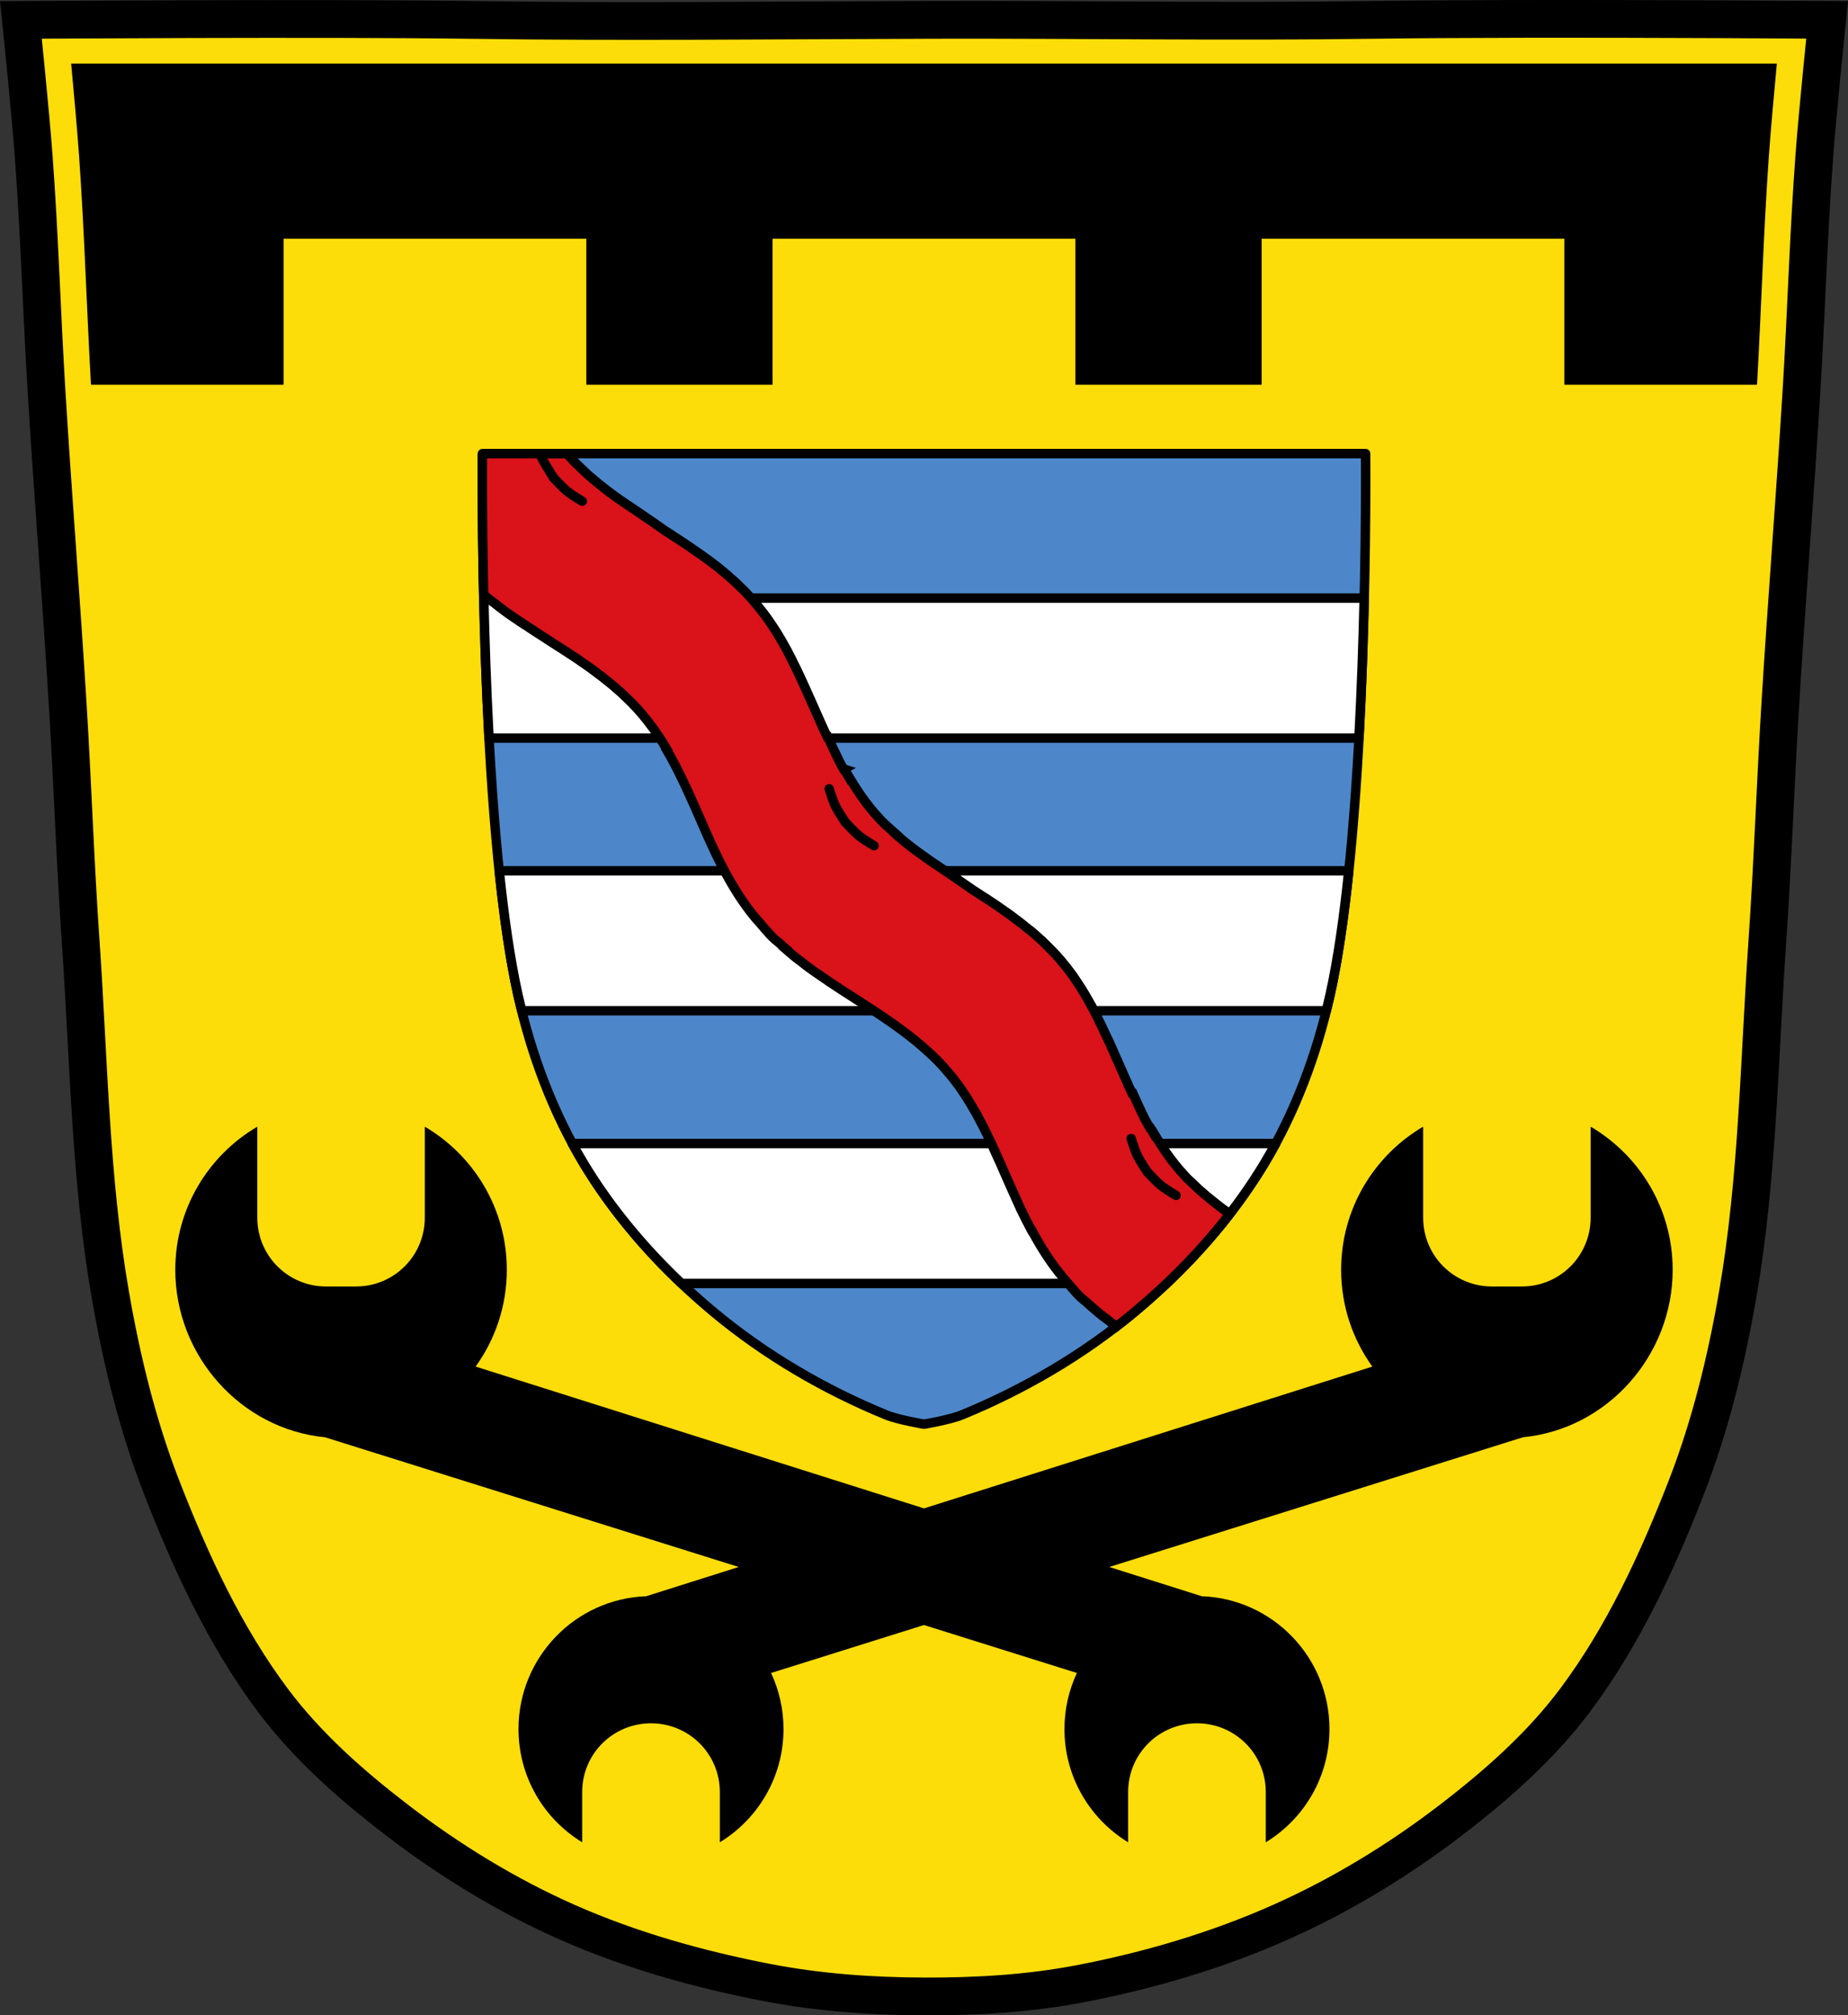 <?xml version="1.0" encoding="UTF-8" standalone="no"?>
<svg
   xmlns:dc="http://purl.org/dc/elements/1.1/"
   xmlns:cc="http://creativecommons.org/ns#"
   xmlns:rdf="http://www.w3.org/1999/02/22-rdf-syntax-ns#"
   xmlns:svg="http://www.w3.org/2000/svg"
   xmlns="http://www.w3.org/2000/svg"
   xmlns:xlink="http://www.w3.org/1999/xlink"
   xmlns:sodipodi="http://sodipodi.sourceforge.net/DTD/sodipodi-0.dtd"
   xmlns:inkscape="http://www.inkscape.org/namespaces/inkscape"
   viewBox="0 0 979.29 1067.602"
   version="1.1"
   id="svg42"
   sodipodi:docname="wappen_redwitz.svg"
   inkscape:version="0.92.5 (2060ec1f9f, 2020-04-08)"
   width="979.29"
   height="1067.602">
  <rect x="0" y="0" width="979.29" height="1067.602" fill="#333333" stroke="none"/>
  <sodipodi:namedview
     pagecolor="#ffffff"
     bordercolor="#666666"
     borderopacity="1"
     objecttolerance="10"
     gridtolerance="10"
     guidetolerance="10"
     inkscape:pageopacity="0"
     inkscape:pageshadow="2"
     inkscape:window-width="1920"
     inkscape:window-height="1025"
     id="namedview44"
     showgrid="false"
     inkscape:zoom="0.22105658"
     inkscape:cx="-1111.7616"
     inkscape:cy="533.78787"
     inkscape:window-x="0"
     inkscape:window-y="0"
     inkscape:window-maximized="1"
     inkscape:current-layer="svg42"
     fit-margin-top="0"
     fit-margin-left="0"
     fit-margin-right="0"
     fit-margin-bottom="0" />
  <defs
     id="defs3">
    <path
       id="0"
       d="m -597.33,492.78 c 0,0 -7.361,2.866 -11.2,3.733 -4.213,0.952 -12.859,1.585 -12.859,1.585"
       inkscape:connector-curvature="0"
       style="fill:none;stroke:#000000;stroke-width:6.273;stroke-linecap:round" />
  </defs>
  <path
     style="fill:#fcdd09"
     inkscape:connector-curvature="0"
     id="path5"
     d="m 799.468,10.04 c -26.17,0.053 -51.02,0.198 -70.798,0.478 -79.11,1.122 -156.7,-0.214 -235.05,0 -2.653,0.007 -5.305,0.036 -7.958,0.043 -78.35,0.214 -155.94,1.122 -235.05,0 -79.11,-1.122 -239.53,0 -239.53,0 0,0 4.995,48.18 6.784,72.32 3.067,41.38 4.256,82.87 6.784,124.29 3.405,55.766 7.902,111.49 11.307,167.25 2.529,41.41 3.91,82.9 6.784,124.29 4.346,62.59 5.02,125.75 15.786,187.56 6.02,34.562 14.418,68.979 27.14,101.67 15.355,39.473 33.473,78.71 58.839,112.63 18.288,24.456 41.648,45.04 65.884,63.62 27.747,21.272 57.962,39.816 89.93,53.968 33.818,14.97 69.917,25.08 106.24,32.09 27.334,5.278 55.35,7.255 83.19,7.349 27.662,0.094 55.55,-1.52 82.71,-6.741 36.46,-7.01 72.54,-17.626 106.46,-32.746 31.934,-14.235 62.23,-32.696 89.98,-53.968 24.24,-18.58 47.595,-39.17 65.884,-63.62 25.365,-33.919 43.484,-73.16 58.839,-112.63 12.718,-32.695 21.12,-67.16 27.14,-101.72 10.762,-61.814 11.44,-124.97 15.786,-187.56 2.874,-41.39 4.256,-82.87 6.784,-124.29 3.405,-55.766 7.902,-111.44 11.307,-167.21 2.529,-41.41 3.717,-82.909 6.784,-124.29 1.79,-24.14 6.784,-72.32 6.784,-72.32 0,0 -90.24,-0.636 -168.73,-0.478" />
  <path
     inkscape:connector-curvature="0"
     id="path7"
     d="m 37.708,33.661 c 1.482,15.829 3.281,35.888 4.219,49.22 2.832,40.26 4.01,80.63 6.281,120.94 H 150.268 v -77.37 h 160.44 v 77.37 h 98.69 v -77.37 h 160.47 v 77.37 h 98.69 v -77.37 h 160.44 v 77.37 h 102.09 c 2.272,-40.31 3.417,-80.69 6.25,-120.97 0.937,-13.319 2.768,-33.364 4.25,-49.19 H 37.718" />
  <path
     style="fill:none;stroke:#000000;stroke-width:20"
     inkscape:connector-curvature="0"
     id="path9"
     d="m 799.468,10.04 c -26.17,0.053 -51.02,0.198 -70.798,0.478 -79.11,1.122 -156.7,-0.214 -235.05,0 -2.653,0.007 -5.305,0.036 -7.958,0.043 -78.35,0.214 -155.94,1.122 -235.05,0 -79.11,-1.122 -239.53,0 -239.53,0 0,0 4.995,48.18 6.784,72.32 3.067,41.38 4.256,82.87 6.784,124.29 3.405,55.766 7.902,111.49 11.307,167.25 2.529,41.41 3.91,82.9 6.784,124.29 4.346,62.59 5.02,125.75 15.786,187.56 6.02,34.562 14.418,68.979 27.14,101.67 15.355,39.473 33.473,78.71 58.839,112.63 18.288,24.456 41.648,45.04 65.884,63.62 27.747,21.272 57.962,39.816 89.93,53.968 33.818,14.97 69.917,25.08 106.24,32.09 27.334,5.278 55.35,7.255 83.19,7.349 27.662,0.094 55.55,-1.52 82.71,-6.741 36.46,-7.01 72.54,-17.626 106.46,-32.746 31.934,-14.235 62.23,-32.696 89.98,-53.968 24.24,-18.58 47.595,-39.17 65.884,-63.62 25.365,-33.919 43.484,-73.16 58.839,-112.63 12.718,-32.695 21.12,-67.16 27.14,-101.72 10.762,-61.814 11.44,-124.97 15.786,-187.56 2.874,-41.39 4.256,-82.87 6.784,-124.29 3.405,-55.766 7.902,-111.44 11.307,-167.21 2.529,-41.41 3.717,-82.909 6.784,-124.29 1.79,-24.14 6.784,-72.32 6.784,-72.32 0,0 -90.24,-0.636 -168.73,-0.478 z" />
  <path
     inkscape:connector-curvature="0"
     id="path11"
     d="m 136.358,596.843 c -26,15.251 -43.47,43.488 -43.47,75.81 0,45.628 34.811,84.42 79.31,88.72 l 219.25,68.72 -49.03,15.5 c -37.592,1.347 -67.66,32.423 -67.66,70.34 0,25.423 13.516,47.678 33.75,60 v -26.594 c 0,-20.2 16.267,-36.438 36.469,-36.438 20.2,0 36.469,16.236 36.469,36.438 v 26.594 c 20.234,-12.322 33.75,-34.577 33.75,-60 0,-10.612 -2.378,-20.668 -6.594,-29.688 l 81.03,-25.406 81.03,25.406 c -4.215,9.02 -6.594,19.08 -6.594,29.688 0,25.423 13.516,47.678 33.75,60 v -26.594 c 0,-20.2 16.267,-36.438 36.469,-36.438 20.2,0 36.469,16.236 36.469,36.438 v 26.594 c 20.234,-12.322 33.75,-34.577 33.75,-60 0,-37.921 -30.06,-68.997 -67.66,-70.34 l -49.03,-15.5 219.25,-68.72 c 44.502,-4.297 79.31,-43.09 79.31,-88.72 0,-32.32 -17.465,-60.56 -43.47,-75.81 v 48.19 c 0,20.2 -16.267,36.469 -36.469,36.469 h -15.813 c -20.2,0 -36.469,-16.267 -36.469,-36.469 v -48.19 c -25.999,15.252 -43.47,43.492 -43.47,75.81 0,19.14 6.135,36.85 16.531,51.28 l -237.59,75.12 -237.59,-75.12 c 10.397,-14.432 16.531,-32.14 16.531,-51.28 0,-32.32 -17.47,-60.56 -43.47,-75.81 v 48.19 c 0,20.2 -16.267,36.469 -36.469,36.469 h -15.813 c -20.2,0 -36.469,-16.267 -36.469,-36.469 v -48.19" />
  <g
     style="stroke:#000000;stroke-width:5"
     id="g21"
     transform="translate(103.298,4.723)">
    <g
       style="stroke-linejoin:round"
       id="g17">
      <path
         style="fill:#4d87ca"
         inkscape:connector-curvature="0"
         id="path13"
         d="m 152.35,235.56 c 0,0 -1.979,193.45 18.833,286.84 7.03,31.526 18.635,62.54 35.28,89.94 18,29.636 41.853,55.838 68.2,77.81 27.467,22.91 58.874,41.25 91.69,54.688 6.364,2.606 20.01,4.875 20.01,4.875 0,0 13.618,-2.269 19.982,-4.875 32.812,-13.437 64.25,-31.777 91.72,-54.688 26.345,-21.974 50.2,-48.18 68.2,-77.81 16.643,-27.398 28.22,-58.41 35.25,-89.94 20.812,-93.39 18.833,-286.84 18.833,-286.84 h -233.98 -234.01 z" />
      <path
         style="fill:#ffffff;stroke-linecap:round"
         inkscape:connector-curvature="0"
         id="path15"
         d="m 153.07,312.12 c 0.515,22.493 1.356,47.935 2.781,74.16 h 460.97 c 1.426,-26.22 2.266,-51.663 2.781,-74.16 h -466.53 z m 8.188,144.47 c 2.539,24.365 5.77,47.11 9.938,65.813 0.619,2.778 1.278,5.544 1.969,8.313 h 426.37 c 0.69,-2.767 1.35,-5.536 1.969,-8.313 4.167,-18.699 7.399,-41.45 9.938,-65.813 h -450.19 z m 38.719,144.44 c 2.068,3.831 4.217,7.606 6.469,11.313 14.08,23.18 31.773,44.24 51.41,62.844 h 257.03 c 19.63,-18.598 37.3,-39.665 51.37,-62.844 2.251,-3.706 4.402,-7.482 6.469,-11.313 h -372.75 z" />
    </g>
    <path
       style="fill:#da121a;stroke-linecap:round"
       inkscape:connector-curvature="0"
       id="path19"
       d="m 152.34,235.56 c 0,0 -0.306,31.34 0.656,74.66 0.245,0.202 0.499,0.406 0.75,0.625 0.398,0.356 0.783,0.638 1.188,0.969 l 0.094,0.125 c 0.505,0.412 0.963,0.808 1.469,1.188 0.474,0.355 0.952,0.72 1.438,1.094 0.026,0.03 0.07,0.034 0.094,0.063 0.142,0.111 0.328,0.171 0.469,0.281 0.441,0.347 0.932,0.744 1.375,1.094 0.442,0.357 0.827,0.689 1.281,1.031 0.716,0.538 1.466,1.096 2.188,1.625 l 0.063,0.094 c 0.892,0.653 1.757,1.301 2.656,1.938 1.858,1.32 3.831,2.627 5.719,3.906 0.716,0.485 1.373,0.926 2.094,1.406 l 0.063,-0.031 c 2.01,1.346 3.974,2.685 6,4 0.099,0.064 0.245,0.155 0.344,0.219 1.48,0.96 2.95,1.89 4.438,2.844 0.054,0.034 0.132,0.089 0.188,0.125 1.304,0.843 2.567,1.694 3.875,2.531 4.31,2.761 8.662,5.497 12.906,8.344 0.378,0.254 0.716,0.466 1.094,0.719 0.685,0.463 1.351,0.971 2.031,1.438 1.054,0.725 2.082,1.422 3.125,2.156 0.91,0.643 1.818,1.284 2.719,1.938 0.34,0.246 0.758,0.598 1.094,0.844 2.885,2.119 5.671,4.253 8.438,6.531 0.986,0.813 1.937,1.63 2.906,2.469 0.919,0.796 1.847,1.587 2.75,2.406 0.141,0.128 0.298,0.28 0.438,0.406 0.508,0.467 0.965,0.932 1.469,1.406 0.968,0.914 1.964,1.869 2.906,2.813 0.464,0.466 0.95,0.934 1.406,1.406 0.066,0.068 0.09,0.119 0.156,0.188 0.671,0.699 1.342,1.375 2,2.094 0.065,0.07 0.091,0.118 0.156,0.188 0.811,0.889 1.646,1.825 2.438,2.75 0.999,1.168 1.96,2.364 2.906,3.563 0.6,0.761 1.171,1.541 1.75,2.313 0.269,0.359 0.545,0.73 0.813,1.094 0.34,0.463 0.73,0.908 1.063,1.375 0.272,0.38 0.482,0.742 0.75,1.125 0.236,0.338 0.487,0.722 0.719,1.063 0.513,0.752 1,1.46 1.5,2.219 0.457,0.698 0.961,1.45 1.406,2.156 0.257,0.408 0.466,0.777 0.719,1.188 0.205,0.335 0.422,0.665 0.625,1 0.376,0.62 0.694,1.215 1.063,1.844 -0.045,0.039 -0.08,0.086 -0.125,0.125 0.648,1.108 1.282,2.252 1.906,3.375 1.272,2.293 2.563,4.66 3.75,7 1.185,2.34 2.315,4.657 3.438,7.03 0.562,1.186 1.137,2.4 1.688,3.594 2.195,4.771 4.336,9.598 6.438,14.406 2.11,4.818 4.177,9.634 6.375,14.406 6.586,14.308 13.984,28.21 24.469,40.469 l 0.063,0.063 0.063,-0.031 c 6.078,7.106 7.553,8.958 11.344,11.875 0.725,0.664 1.421,1.316 2.156,1.969 0.382,0.34 0.744,0.645 1.125,0.969 l -0.094,0.094 c 0.68,0.592 1.408,1.196 2.094,1.781 l 0.031,0.063 c 0.779,0.664 1.552,1.317 2.344,1.969 0.536,0.439 1.095,0.905 1.625,1.313 0.484,0.363 0.883,0.65 1.375,1.031 l 0.031,0.031 c 0.331,0.26 0.7,0.522 1.031,0.781 0.703,0.551 1.473,1.184 2.188,1.719 0.717,0.538 1.404,1.066 2.125,1.594 0.894,0.654 1.82,1.303 2.719,1.938 1.858,1.319 3.768,2.597 5.656,3.875 0.716,0.485 1.465,1.049 2.188,1.531 2.01,1.35 4,2.653 6.03,3.969 0.099,0.063 0.213,0.155 0.313,0.219 15.16,9.824 30.674,19.16 44.22,31.19 2.604,2.314 5.187,4.658 7.625,7.188 1.603,1.664 3.17,3.476 4.688,5.25 0.764,0.894 1.488,1.746 2.219,2.656 0.279,0.348 0.568,0.711 0.844,1.063 0.363,0.472 0.769,0.962 1.125,1.438 0.271,0.361 0.484,0.731 0.75,1.094 0.34,0.463 0.792,0.94 1.125,1.406 0.271,0.381 0.482,0.742 0.75,1.125 0.236,0.337 0.487,0.722 0.719,1.063 0.512,0.751 0.973,1.398 1.469,2.156 0.458,0.699 0.901,1.391 1.344,2.094 0.257,0.407 0.558,0.932 0.813,1.344 0.207,0.333 0.422,0.664 0.625,1 0.478,0.788 0.881,1.517 1.344,2.313 0.41,0.702 0.819,1.417 1.219,2.125 0.082,0.147 0.261,0.29 0.344,0.438 0.542,0.966 1.034,1.989 1.563,2.969 0.216,0.402 0.442,0.814 0.656,1.219 0.029,0.059 0.002,0.035 0.031,0.094 0.196,0.371 0.401,0.756 0.594,1.125 0.417,0.798 0.875,1.574 1.281,2.375 0.16,0.316 0.28,0.62 0.438,0.938 0.427,0.852 0.894,1.736 1.313,2.594 0.345,0.705 0.66,1.449 1,2.156 0.228,0.476 0.459,0.895 0.688,1.375 0.517,1.09 1.058,2.217 1.563,3.313 0.046,0.098 0.048,0.183 0.094,0.281 0.195,0.425 0.368,0.826 0.563,1.25 0.898,1.966 1.776,3.933 2.656,5.906 0.026,0.03 0.106,0.117 0.125,0.156 1.05,2.366 2.055,4.72 3.094,7.094 1.341,3.059 2.729,6.169 4.094,9.219 0.785,1.758 1.539,3.469 2.344,5.219 0.651,1.417 1.236,2.778 1.906,4.188 1.784,3.745 3.693,7.479 5.656,11.125 0.051,0.006 0.105,-0.005 0.156,0 4.847,9.08 10.365,17.769 17.219,25.781 6.077,7.104 7.616,9.02 11.406,11.938 0.725,0.664 1.42,1.315 2.156,1.969 0.852,0.757 1.726,1.484 2.594,2.219 l 0.031,0.063 c 0.368,0.315 0.778,0.64 1.156,0.969 0.398,0.356 0.783,0.638 1.188,0.969 l 0.063,0.094 c 0.505,0.412 0.994,0.808 1.5,1.188 0.474,0.356 0.952,0.72 1.438,1.094 0.025,0.03 0.1,0.034 0.125,0.063 0.142,0.111 0.265,0.171 0.406,0.281 0.441,0.347 0.932,0.744 1.375,1.094 0.442,0.358 0.889,0.719 1.344,1.063 0.715,0.537 1.434,1.095 2.156,1.625 l 0.063,0.063 c 0.196,0.144 0.395,0.292 0.594,0.438 3.297,-2.539 6.557,-5.149 9.75,-7.813 18.36,-15.314 35.48,-32.692 50.28,-51.844 -0.452,-0.317 -0.896,-0.646 -1.344,-0.969 -1.07,-0.77 -2.13,-1.553 -3.188,-2.344 -1.714,-1.282 -3.388,-2.659 -5.063,-4 -1.343,-1.076 -2.656,-2.129 -3.969,-3.25 l -0.031,-0.063 -0.063,-0.063 c -0.04,-0.037 -0.13,-0.063 -0.156,-0.094 l -0.063,-0.094 c -0.743,-0.639 -1.433,-1.205 -2.156,-1.844 -0.16,-0.143 -0.368,-0.323 -0.531,-0.469 -0.066,-0.061 -0.123,-0.128 -0.188,-0.188 -0.599,-0.542 -1.191,-1.164 -1.781,-1.719 -0.378,-0.354 -0.784,-0.676 -1.156,-1.031 v -0.031 c -0.271,-0.259 -0.48,-0.518 -0.75,-0.781 -0.631,-0.616 -1.35,-1.156 -1.969,-1.781 l -0.031,-0.031 -0.063,-0.094 c -0.015,-0.015 -0.047,-0.047 -0.063,-0.063 -0.602,-0.614 -1.191,-1.278 -1.781,-1.906 -0.333,-0.35 -0.61,-0.736 -0.938,-1.094 -0.207,-0.226 -0.414,-0.434 -0.625,-0.656 -0.078,-0.091 -0.108,-0.063 -0.188,-0.156 l -0.469,-0.594 c -0.644,-0.753 -1.284,-1.483 -1.906,-2.25 -3.852,-4.753 -7.248,-9.757 -10.375,-14.906 -0.405,-0.668 -0.791,-1.294 -1.188,-1.969 l -0.156,0.125 c -0.374,-0.636 -0.786,-1.37 -1.156,-2 -0.357,-0.608 -0.66,-1.159 -1,-1.781 l -0.063,-0.063 -0.25,0.031 c -0.553,-0.975 -1.092,-1.958 -1.625,-2.938 -0.179,-0.326 -0.386,-0.61 -0.563,-0.938 -1.142,-2.307 -2.258,-4.652 -3.344,-6.969 -1.079,-2.307 -2.077,-4.567 -3.125,-6.906 -0.006,0 -0.096,-0.093 -0.094,-0.094 h -0.375 c -0.69,-1.481 -1.387,-2.947 -2.063,-4.438 0,-0.021 0,-0.04 0,-0.063 -0.178,-0.396 -0.325,-0.793 -0.5,-1.188 -0.507,-1.126 -1.093,-2.371 -1.594,-3.5 -1.348,-3.038 -2.665,-6.05 -4,-9.09 -0.018,-0.021 -0.046,-0.043 -0.063,-0.063 -1.337,-3.04 -2.628,-6.101 -4,-9.125 -0.017,-0.02 -0.045,-0.042 -0.063,-0.063 l -0.031,-0.031 c -0.674,-1.489 -1.401,-2.956 -2.094,-4.438 -0.363,-0.783 -0.755,-1.626 -1.125,-2.406 -0.353,-0.739 -0.673,-1.42 -1.031,-2.156 l -0.031,-0.063 c -0.388,-0.797 -0.786,-1.581 -1.188,-2.375 -0.349,-0.693 -0.65,-1.375 -1,-2.063 l -0.031,-0.031 c -0.377,-0.738 -0.697,-1.429 -1.063,-2.156 -0.365,-0.728 -0.765,-1.49 -1.156,-2.219 h -0.031 c -0.192,-0.355 -0.428,-0.735 -0.625,-1.094 -1.232,-2.252 -2.511,-4.549 -3.844,-6.75 -0.183,-0.305 -0.376,-0.573 -0.563,-0.875 -0.146,-0.236 -0.291,-0.547 -0.438,-0.781 -0.814,-1.305 -1.65,-2.535 -2.5,-3.813 -0.847,-1.272 -1.724,-2.618 -2.625,-3.875 -1.957,-2.725 -4.04,-5.349 -6.25,-7.938 v -0.031 c -0.695,-0.804 -1.421,-1.608 -2.125,-2.375 -0.078,-0.085 -0.141,-0.169 -0.219,-0.25 -0.478,-0.527 -0.982,-1.013 -1.469,-1.531 -0.175,-0.185 -0.334,-0.39 -0.5,-0.563 -0.17,-0.179 -0.375,-0.35 -0.563,-0.531 -0.156,-0.16 -0.307,-0.308 -0.469,-0.469 -0.083,-0.084 -0.137,-0.166 -0.219,-0.25 -0.749,-0.766 -1.442,-1.467 -2.219,-2.219 -0.854,-0.825 -1.752,-1.73 -2.625,-2.531 -0.087,-0.078 -0.193,-0.114 -0.281,-0.188 -0.717,-0.654 -1.459,-1.36 -2.188,-2 l -0.031,-0.031 c -0.398,-0.352 -0.754,-0.653 -1.156,-1 -0.034,-0.04 -0.122,-0.117 -0.156,-0.156 -0.661,-0.568 -1.363,-1.131 -2.031,-1.688 -0.046,-0.037 -0.104,-0.023 -0.156,-0.063 l -0.031,-0.031 c -0.777,-0.644 -1.589,-1.256 -2.375,-1.875 -0.204,-0.164 -0.387,-0.336 -0.594,-0.5 -0.101,-0.081 -0.18,-0.17 -0.281,-0.25 -0.144,-0.114 -0.29,-0.203 -0.438,-0.313 -0.473,-0.376 -0.954,-0.784 -1.438,-1.156 l -0.031,-0.031 c -1.141,-0.878 -2.314,-1.742 -3.469,-2.594 -0.375,-0.276 -0.748,-0.57 -1.125,-0.844 l -0.031,-0.031 c -0.924,-0.672 -1.847,-1.342 -2.781,-2 -1.193,-0.843 -2.36,-1.646 -3.563,-2.469 -0.542,-0.372 -1.114,-0.788 -1.656,-1.156 -1.683,-1.141 -3.366,-2.26 -5.063,-3.375 -1.137,-0.747 -2.298,-1.42 -3.438,-2.156 l -0.031,-0.063 c -0.438,-0.283 -0.874,-0.559 -1.313,-0.844 -0.887,-0.571 -1.737,-1.119 -2.625,-1.688 l -0.063,-0.063 c -2.356,-1.671 -4.747,-3.295 -7.125,-4.938 -2.384,-1.647 -4.776,-3.294 -7.156,-4.906 -2.055,-1.348 -4.13,-2.748 -6.156,-4.125 -0.117,-0.08 -0.225,-0.138 -0.344,-0.219 -1.056,-0.72 -2.078,-1.425 -3.125,-2.156 -0.017,-0.012 -0.046,-0.051 -0.063,-0.063 -3.829,-2.675 -7.601,-5.456 -11.25,-8.375 -1.201,-0.97 -2.357,-1.938 -3.531,-2.938 -0.118,-0.1 -0.269,-0.224 -0.375,-0.313 -0.07,-0.058 -0.143,-0.123 -0.219,-0.188 0,-0.009 0,-0.031 0,-0.031 -0.032,-0.028 -0.057,-0.006 -0.094,-0.031 l -0.063,-0.094 c -0.029,-0.033 -0.091,-0.065 -0.125,-0.094 -0.163,-0.139 -0.339,-0.236 -0.5,-0.375 l -0.125,-0.156 0.094,-0.094 c -0.653,-0.57 -1.258,-1.105 -1.906,-1.688 -0.005,0.004 -0.026,0.026 -0.031,0.031 -0.062,-0.057 -0.125,-0.162 -0.188,-0.219 l -0.156,-0.188 c -0.221,-0.201 -0.459,-0.365 -0.688,-0.563 -0.397,-0.368 -0.826,-0.788 -1.219,-1.156 -0.369,-0.345 -0.698,-0.561 -1.063,-0.906 l -0.031,-0.063 c -0.27,-0.261 -0.575,-0.52 -0.844,-0.781 -0.643,-0.628 -1.275,-1.202 -1.906,-1.844 l -0.125,-0.125 c -0.602,-0.614 -1.192,-1.341 -1.781,-1.969 l -0.031,-0.031 c -0.273,-0.319 -0.557,-0.655 -0.844,-0.969 -0.097,-0.114 -0.226,-0.309 -0.344,-0.406 -0.112,-0.131 -0.22,-0.184 -0.344,-0.313 l -0.188,-0.219 -0.438,-0.531 h -0.031 c -0.621,-0.726 -1.284,-1.535 -1.875,-2.281 l -0.031,-0.031 c -3.641,-4.559 -6.86,-9.335 -9.844,-14.25 -0.408,-0.671 -0.854,-1.326 -1.25,-2 l -0.094,0.094 c -0.149,-0.253 -0.257,-0.435 -0.406,-0.688 0.002,0 -0.058,-0.053 -0.063,-0.063 -0.223,-0.38 -0.409,-0.756 -0.625,-1.125 -0.357,-0.608 -0.782,-1.219 -1.125,-1.844 l -0.031,-0.031 h -0.125 c -0.111,-0.192 -0.234,-0.333 -0.344,-0.531 0.002,0 -0.096,-0.124 -0.094,-0.125 l -0.094,-0.031 c -0.416,-0.746 -0.779,-1.438 -1.188,-2.188 -0.179,-0.326 -0.387,-0.674 -0.563,-1 -1.142,-2.307 -2.258,-4.652 -3.344,-6.969 -1.076,-2.305 -2.108,-4.567 -3.156,-6.906 0,-0.002 -0.058,-0.053 -0.063,-0.063 h -0.156 c -0.095,-0.213 -0.218,-0.474 -0.313,-0.688 l -0.031,-0.031 -0.125,0.063 c -0.595,-1.275 -1.203,-2.532 -1.781,-3.813 -0.006,-0.013 -0.06,-0.052 -0.063,-0.063 -0.011,-0.021 0.012,-0.006 0,-0.031 -0.178,-0.395 -0.325,-0.794 -0.5,-1.188 -0.507,-1.126 -1.061,-2.307 -1.563,-3.438 -1.347,-3.036 -2.697,-6.083 -4.03,-9.125 -0.017,-0.02 -0.014,-0.042 -0.031,-0.063 -1.337,-3.039 -2.723,-6.1 -4.094,-9.125 l -0.063,-0.094 c -0.674,-1.489 -1.341,-2.956 -2.031,-4.438 -0.365,-0.786 -0.724,-1.534 -1.094,-2.313 -0.351,-0.739 -0.705,-1.514 -1.063,-2.25 l -0.031,-0.031 c -0.388,-0.798 -0.819,-1.582 -1.219,-2.375 -0.349,-0.693 -0.62,-1.406 -0.969,-2.094 -0.377,-0.739 -0.823,-1.492 -1.188,-2.219 -0.365,-0.727 -0.734,-1.49 -1.125,-2.219 v -0.031 c -0.193,-0.356 -0.397,-0.672 -0.594,-1.031 -1.236,-2.257 -2.512,-4.519 -3.844,-6.719 -0.184,-0.306 -0.406,-0.634 -0.594,-0.938 -0.145,-0.235 -0.291,-0.547 -0.438,-0.781 -0.812,-1.303 -1.62,-2.505 -2.469,-3.781 -0.847,-1.272 -1.724,-2.587 -2.625,-3.844 -0.982,-1.369 -2.01,-2.695 -3.063,-4.03 -0.079,-0.102 -0.171,-0.211 -0.25,-0.313 -1.126,-1.439 -2.27,-2.849 -3.469,-4.25 l 0.031,-0.031 c -0.83,-0.971 -1.675,-1.908 -2.531,-2.844 -0.341,-0.37 -0.688,-0.667 -1.031,-1.031 -0.223,-0.238 -0.493,-0.577 -0.719,-0.813 -0.364,-0.381 -0.696,-0.749 -1.063,-1.125 -0.814,-0.831 -1.634,-1.598 -2.469,-2.406 -0.922,-0.895 -1.773,-1.728 -2.719,-2.594 -0.759,-0.696 -1.603,-1.385 -2.375,-2.063 -0.141,-0.122 -0.297,-0.315 -0.438,-0.438 -0.286,-0.248 -0.587,-0.504 -0.875,-0.75 -1.957,-1.683 -3.878,-3.316 -5.906,-4.906 -0.524,-0.412 -1.097,-0.814 -1.625,-1.219 -1.077,-0.827 -2.093,-1.6 -3.188,-2.406 -0.094,-0.068 -0.28,-0.151 -0.375,-0.219 -1.075,-0.791 -2.132,-1.572 -3.219,-2.344 -1.788,-1.27 -3.59,-2.486 -5.406,-3.719 -0.108,-0.071 -0.206,-0.177 -0.313,-0.25 -1.659,-1.12 -3.357,-2.243 -5.03,-3.344 -1.141,-0.751 -2.293,-1.479 -3.438,-2.219 -0.436,-0.284 -0.814,-0.563 -1.25,-0.844 -0.891,-0.576 -1.827,-1.208 -2.719,-1.781 -0.027,-0.031 -0.046,0.05 -0.063,0.031 -4.733,-3.361 -9.449,-6.614 -14.219,-9.844 -2.154,-1.414 -4.242,-2.83 -6.375,-4.281 -0.005,0.002 -0.027,-0.034 -0.031,-0.031 -0.003,0.003 -0.027,-0.003 -0.031,0 -2.131,-1.452 -4.257,-2.871 -6.344,-4.375 -1.07,-0.77 -2.13,-1.585 -3.188,-2.375 -1.715,-1.283 -3.419,-2.628 -5.094,-3.969 -1.343,-1.076 -2.625,-2.129 -3.938,-3.25 l -0.031,-0.063 -0.063,-0.063 c 0,0 -0.023,-0.025 -0.031,-0.031 -0.041,-0.038 -0.13,-0.063 -0.156,-0.094 l -0.094,-0.125 c -0.743,-0.639 -1.403,-1.143 -2.125,-1.781 -0.16,-0.142 -0.337,-0.354 -0.5,-0.5 -0.065,-0.06 -0.154,-0.128 -0.219,-0.188 -0.6,-0.542 -1.159,-1.132 -1.75,-1.688 -0.377,-0.353 -0.783,-0.675 -1.156,-1.031 l -0.031,-0.031 c -0.271,-0.259 -0.512,-0.582 -0.781,-0.844 -0.631,-0.616 -1.319,-1.124 -1.938,-1.75 l -0.094,-0.125 c -0.013,-0.012 -0.017,-0.017 -0.031,-0.031 -0.555,-0.567 -1.138,-1.19 -1.688,-1.781 0.06,0.012 0.044,-0.062 0.094,-0.063 -0.352,-0.382 -0.687,-0.696 -1.031,-1.063 l -0.125,-0.125 c -0.273,-0.319 -0.525,-0.655 -0.813,-0.969 -0.098,-0.114 -0.164,-0.184 -0.281,-0.281 -0.113,-0.132 -0.219,-0.245 -0.344,-0.375 l -0.094,-0.125 h -44.906 z" />
  </g>
  <g
     id="g26"
     transform="matrix(0.494,0.626,-0.626,0.494,1066.728,578.493)">
    <path
       style="fill:none;stroke:#000000;stroke-width:6.273;stroke-linecap:round"
       inkscape:connector-curvature="0"
       id="1"
       d="m -645.45,492.78 c 0,0 7.361,2.866 11.2,3.733 4.213,0.952 12.859,1.585 12.859,1.585" />
    <use
       height="100%"
       width="100%"
       y="0"
       x="0"
       id="use24"
       xlink:href="#0" />
  </g>
  <g
     id="g32"
     transform="matrix(0.494,0.626,-0.626,0.494,1226.758,763.743)">
    <use
       height="100%"
       width="100%"
       y="0"
       x="0"
       id="use28"
       xlink:href="#1" />
    <use
       height="100%"
       width="100%"
       y="0"
       x="0"
       id="use30"
       xlink:href="#0" />
  </g>
  <g
     id="g38"
     transform="matrix(0.494,0.626,-0.626,0.494,912.118,396.003)">
    <path
       style="fill:none;stroke:#000000;stroke-width:6.273;stroke-linecap:round"
       inkscape:connector-curvature="0"
       id="path34"
       d="m -639.24,495.46 c 0,0 3.309,0.771 4.984,1.05 4.26,0.71 12.859,1.585 12.859,1.585" />
    <use
       height="100%"
       width="100%"
       y="0"
       x="0"
       id="use36"
       xlink:href="#0" />
  </g>
</svg>
